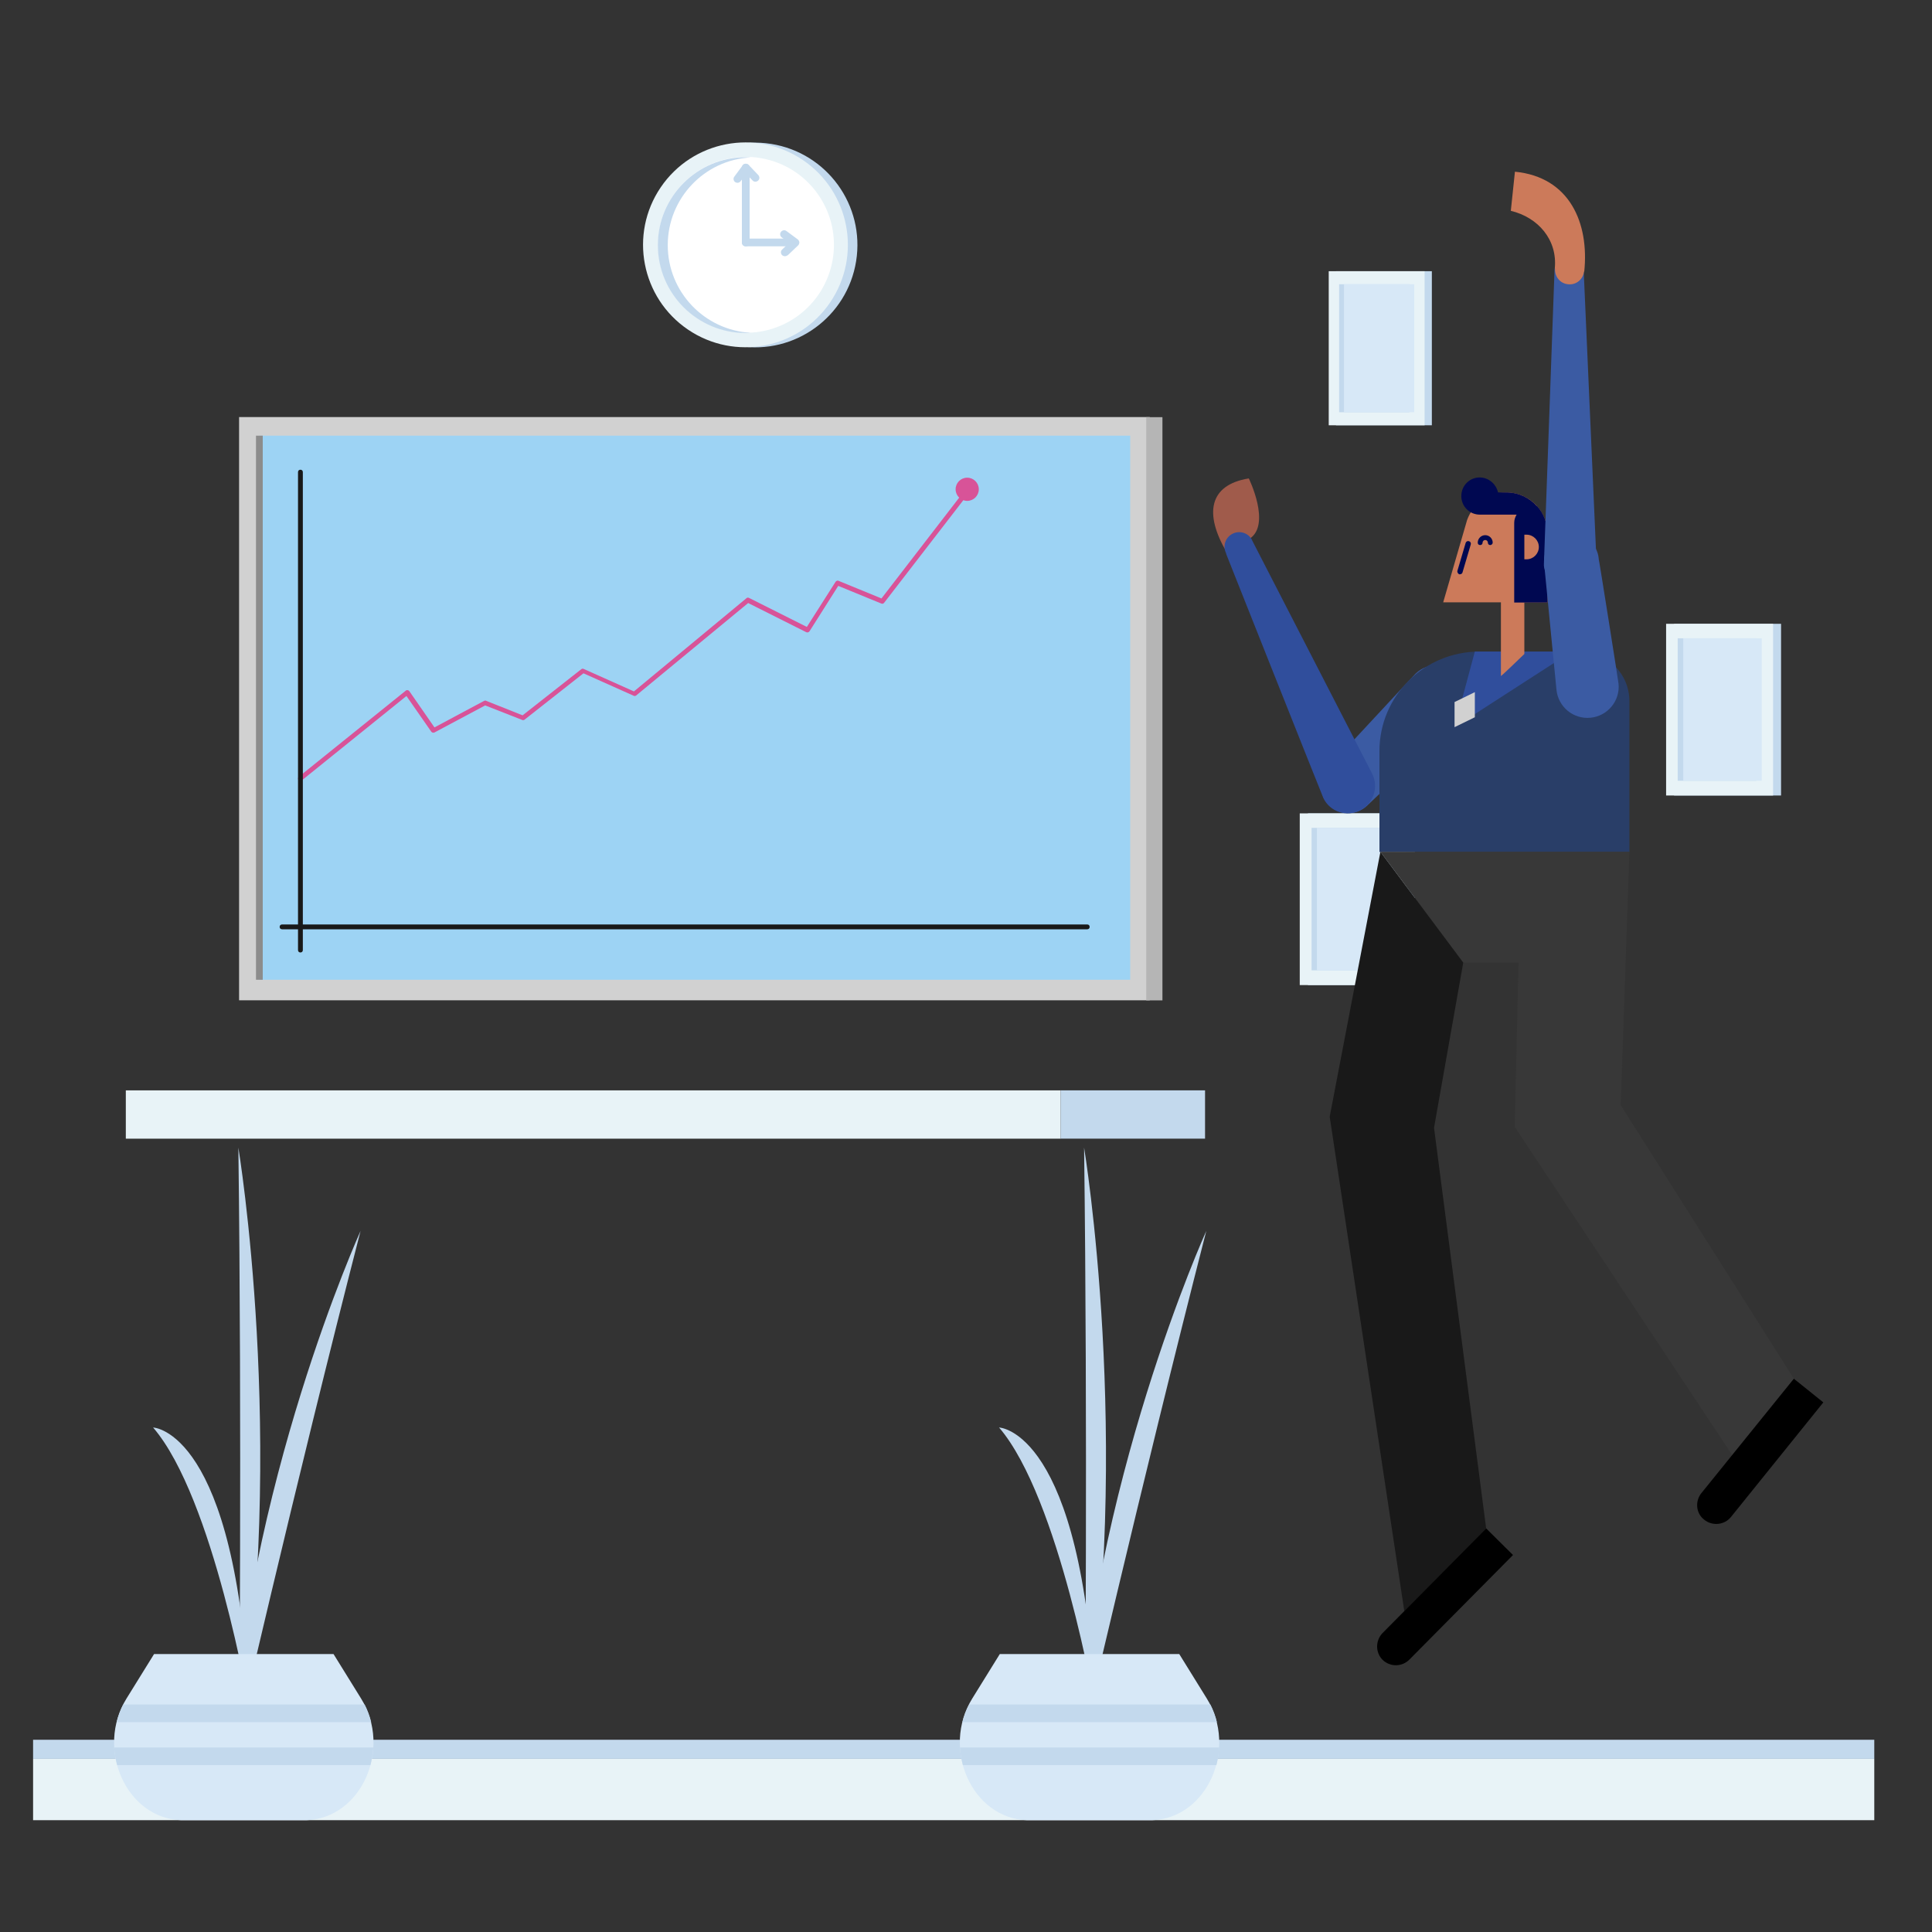 <?xml version="1.0" encoding="utf-8"?>
<!-- Generator: Adobe Illustrator 23.0.0, SVG Export Plug-In . SVG Version: 6.00 Build 0)  -->
<svg version="1.1" id="Capa_1" xmlns="http://www.w3.org/2000/svg" xmlns:xlink="http://www.w3.org/1999/xlink" x="0px" y="0px"
	 viewBox="0 0 800 800" enable-background="new 0 0 800 800" xml:space="preserve">
<rect x="0" y="0" width="800" height="800" fill="#333333" stroke="none"/>
<g>
	<rect x="13.7" y="728.3" fill="#E8F3F7" width="762.4" height="25.4"/>
	<rect x="13.7" y="720.4" fill="#C3D9ED" width="762.4" height="7.9"/>
	<g>
		<rect x="553.2" y="112.3" fill="#C3D9ED" width="39.7" height="63.8"/>
		<rect x="550.2" y="112.3" fill="#E8F3F7" width="39.7" height="63.8"/>
		<rect x="554.5" y="117.7" fill="#C3D9ED" width="29.1" height="53"/>
		<rect x="556.5" y="117.7" fill="#D7E8F7" width="29.1" height="53"/>
	</g>
	<g>
		<rect x="693.2" y="258.3" fill="#C3D9ED" width="44.3" height="71.1"/>
		<rect x="689.9" y="258.3" fill="#E8F3F7" width="44.3" height="71.1"/>
		<rect x="694.7" y="264.3" fill="#C3D9ED" width="32.5" height="59"/>
		<rect x="697" y="264.3" fill="#D7E8F7" width="32.5" height="59"/>
	</g>
	<g>
		<rect x="541.6" y="336.8" fill="#C3D9ED" width="44.3" height="71.1"/>
		<rect x="538.2" y="336.8" fill="#E8F3F7" width="44.3" height="71.1"/>
		<rect x="543.1" y="342.8" fill="#C3D9ED" width="32.5" height="59"/>
		<rect x="545.3" y="342.8" fill="#D7E8F7" width="32.5" height="59"/>
	</g>
	<g>
		
			<ellipse transform="matrix(0.158 -0.987 0.987 0.158 163.25 394.174)" fill="#C3D9ED" cx="312.8" cy="101.3" rx="42.4" ry="42.4"/>
		
			<ellipse transform="matrix(0.561 -0.828 0.828 0.561 51.679 300.073)" fill="#E8F3F7" cx="308.6" cy="101.3" rx="42.4" ry="42.4"/>
		
			<ellipse transform="matrix(0.82 -0.573 0.573 0.82 -2.472 195.085)" fill="#FFFFFF" cx="308.8" cy="101.5" rx="36.4" ry="36.4"/>
		<path fill="#C3D9ED" d="M276.5,101.5c0-19.4,15.2-35.3,34.3-36.3c-0.7,0-1.3-0.1-2-0.1c-20.1,0-36.4,16.3-36.4,36.4
			c0,20.1,16.3,36.4,36.4,36.4c0.7,0,1.4,0,2-0.1C291.7,136.7,276.5,120.9,276.5,101.5z"/>
		<path fill="#C3D9ED" d="M328.3,102h-19.5c-0.9,0-1.6-0.7-1.6-1.6c0-0.9,0.7-1.6,1.6-1.6h19.5c0.9,0,1.6,0.7,1.6,1.6
			C330,101.3,329.2,102,328.3,102z"/>
		<path fill="#C3D9ED" d="M325,106.1c-0.4,0-0.9-0.2-1.2-0.5c-0.6-0.7-0.6-1.7,0.1-2.3l2.8-2.7l-3-2.3c-0.7-0.5-0.9-1.6-0.3-2.3
			c0.5-0.7,1.6-0.9,2.3-0.3l4.6,3.4c0.4,0.3,0.6,0.7,0.7,1.2c0,0.5-0.2,1-0.5,1.3l-4.2,4C325.9,105.9,325.4,106.1,325,106.1z"/>
		<path fill="#C3D9ED" d="M308.8,102c-0.9,0-1.6-0.7-1.6-1.6v-31c0-0.9,0.7-1.6,1.6-1.6s1.6,0.7,1.6,1.6v31
			C310.5,101.3,309.7,102,308.8,102z"/>
		<path fill="#C3D9ED" d="M305.4,75.7c-0.3,0-0.7-0.1-1-0.3c-0.7-0.5-0.9-1.6-0.3-2.3l3.4-4.6c0.3-0.4,0.7-0.6,1.2-0.7
			c0.5,0,1,0.2,1.3,0.5l4,4.2c0.6,0.7,0.6,1.7-0.1,2.3c-0.7,0.6-1.7,0.6-2.3-0.1L309,72l-2.3,3C306.4,75.4,305.9,75.7,305.4,75.7z"
			/>
	</g>
	<g>
		<rect x="99" y="172.7" fill="#D1D1D1" width="377.1" height="241.5"/>
		<rect x="107.4" y="180.4" fill="#9DD3F4" width="360.6" height="225.3"/>
		<rect x="106" y="180.4" fill="#8C8C8C" width="2.8" height="225.3"/>
		
			<rect x="474.6" y="172.7" transform="matrix(-1 -1.224647e-16 1.224647e-16 -1 955.943 586.937)" fill="#B5B5B5" width="6.7" height="241.5"/>
		<path fill="#D85398" d="M124.4,323.4c-0.3,0-0.6-0.1-0.8-0.4c-0.3-0.4-0.3-1.1,0.2-1.4L168,286c0.2-0.2,0.5-0.3,0.8-0.2
			c0.3,0,0.5,0.2,0.7,0.4l10.4,15l20.6-11c0.3-0.1,0.6-0.2,0.8,0l15.1,6l24.3-19.1c0.3-0.2,0.7-0.3,1-0.1l20.8,9.3l46.6-38.6
			c0.3-0.3,0.7-0.3,1.1-0.1l23.9,12l11.9-18.7c0.3-0.4,0.8-0.6,1.2-0.4l17.8,7.3l34.7-45c0.3-0.4,1-0.5,1.4-0.2
			c0.4,0.3,0.5,1,0.2,1.4l-35.2,45.6c-0.3,0.4-0.8,0.5-1.2,0.3l-17.8-7.3l-11.9,18.8c-0.3,0.4-0.8,0.6-1.3,0.4l-24.1-12.1L263.4,288
			c-0.3,0.2-0.7,0.3-1,0.1l-20.8-9.3L217.2,298c-0.3,0.2-0.7,0.3-1,0.1l-15.3-6l-21,11.2c-0.4,0.2-1,0.1-1.3-0.3l-10.3-14.8
			l-43.4,35C124.9,323.3,124.6,323.4,124.4,323.4z"/>
		<circle fill="#D85398" cx="400.5" cy="202.6" r="4.8"/>
		<path fill="#191919" d="M450.2,382.8H125.4V195.5c0-0.6-0.4-1-1-1s-1,0.4-1,1v187.3h-6.6c-0.6,0-1,0.4-1,1s0.4,1,1,1h6.6v8.6
			c0,0.6,0.4,1,1,1s1-0.4,1-1v-8.6h324.8c0.6,0,1-0.4,1-1S450.8,382.8,450.2,382.8z"/>
	</g>
	<g>
		<path fill="#A05B4B" d="M507.9,228.6c1.5,2.5,4.8,3.4,7.4,1.9c2.6-1.5,3.5-4.8,2-7.4l0.1,0c9.1-5.9-0.3-25-0.3-25
			C500.5,200.8,498.6,212.8,507.9,228.6L507.9,228.6z"/>
		<path fill="#3B5BA3" d="M586.2,278.9c5.2-4.9,13.3-4.7,18.2,0.4c4.9,5.2,4.7,13.3-0.4,18.2l-37.9,36.1c-4.5,4.3-11.7,4.1-16-0.4
			s-4.1-11.7,0.4-16c0,0,0.1-0.1,0.1-0.1C550.6,317.2,585.8,279.2,586.2,278.9z"/>
		<path fill="#304E9C" d="M563.1,335.6c5.6-2.8,7.9-9.6,5.1-15.2l-49.7-96.6l0,0c0,0,0-0.1,0-0.1c-1.5-3-5.1-4.2-8.1-2.7
			s-4.2,5.1-2.7,8.1c0,0,0,0.1,0.1,0.1l-0.1,0.1c0,0,40,100.7,40.3,101.2C550.7,336.1,557.5,338.4,563.1,335.6z"/>
	</g>
	<path fill="#293E68" d="M612.6,269.8H654l0,0c0,0,0.1,0,0.1,0c11.4,0,20.6,9.2,20.6,20.5v62.5H571.2V311
		C571.2,288.2,589.7,269.8,612.6,269.8z"/>
	<polygon fill="#304E9C" points="650.8,269.8 602.3,301.1 610.7,269.8 	"/>
	<polygon fill="#D1D1D1" points="602.3,301.1 602.3,290.7 610.7,286.6 610.7,297 	"/>
	<path fill="#CC7A5A" d="M607.5,215.3L607.5,215.3c2.4-6.6,8.7-11.4,16.2-11.4c9.5,0,17.1,7.7,17.1,17.1v28.5h-9.6v21.3
		c0,0-9.7,9.4-9.7,9.1v-30.5h-23.9L607.5,215.3z"/>
	<path fill="#000851" d="M617.1,225.7c-0.6,0-1-0.4-1-1c0-0.6-0.5-1.1-1.1-1.1s-1.1,0.5-1.1,1.1c0,0.6-0.4,1-1,1s-1-0.4-1-1
		c0-1.7,1.4-3.1,3.1-3.1s3.1,1.4,3.1,3.1C618.1,225.2,617.6,225.7,617.1,225.7z"/>
	<path fill="#000851" d="M603.5,236.3l3.4-11.5c0.2-0.6,0.8-0.9,1.4-0.7c0.6,0.2,0.9,0.8,0.7,1.4l-3.4,11.5
		c-0.1,0.5-0.6,0.8-1.1,0.8c-0.1,0-0.2,0-0.3,0C603.7,237.5,603.3,236.9,603.5,236.3z"/>
	<path fill="#000851" d="M612.7,197.7c3.7,0,6.8,2.7,7.6,6.2h3.4c5.1,0,9.6,2.2,12.7,5.7h0.1c2.7,3,4.3,7,4.3,11.4v28.5h-13.8l0-33
		c0-1.3,0.4-2.4,1-3.4h-15.2c-4.3,0-7.7-3.4-7.7-7.7S608.5,197.7,612.7,197.7z"/>
	<path fill="#CC7A5A" d="M631.2,221.4h0.9c2.8,0,5.1,2.3,5.1,5.1c0,2.8-2.3,5.1-5.1,5.1h-0.9V221.4z"/>
	<polygon fill="#383838" points="674.7,352.7 671.1,457.6 742.8,570.9 720,606.6 627.2,466.6 628.8,398.6 605.9,398.6 571.6,352.7 	
		"/>
	<path d="M704.4,618.4c0,0,38.4-47.5,38.4-47.5l12.2,9.8c0,0-38.2,47.4-38.2,47.4c-2.7,3.4-7.7,3.9-11.1,1.2
		C702.3,626.7,701.8,621.8,704.4,618.4z"/>
	<polygon fill="#191919" points="605.9,398.6 593.8,467 615.4,633 581.5,667.2 550.6,462.4 571.6,352.7 	"/>
	<g>
		<g>
			<path fill="#3B5BA3" d="M650.1,244c-6.2-0.4-11.1-6.5-10.8-10.5l4.4-121.7l0,0c0,0,0-0.1,0-0.1c0.2-2.1,3-3.6,6.3-3.4
				c3.3,0.2,5.9,2.1,5.7,4.3c0,0,0,0.1,0,0.1l0.1,0c0,0,5.3,120,5.3,120.4C660.8,237,656.3,244.4,650.1,244z"/>
		</g>
		<path fill="#CC7A5A" d="M655.9,112.5c-0.4,3.2-3.3,5.6-6.6,5.2c-3.3-0.3-5.6-3.2-5.4-6.5l-0.1,0c1.2-11.9-6.9-21.2-18.2-23.9
			l1.7-16.2c22.7,2.2,30.8,21.3,28.7,41.4L655.9,112.5z"/>
	</g>
	<path fill="#3B5BA3" d="M670.2,283.1c0.7,7.1-4.5,13.4-11.6,14.1c-7.1,0.7-13.4-4.5-14.1-11.6l-5.1-52.1
		c-0.6-6.2,3.9-11.8,10.2-12.4c6.2-0.6,11.8,3.9,12.4,10.2c0,0.1,0,0.1,0,0.2C662.1,231.4,670.2,282.6,670.2,283.1z"/>
	<path d="M572.4,676.3c0,0,43-43.4,43-43.4l11.1,11c0,0-42.9,43.3-42.9,43.3c-3.1,3.1-8,3.1-11.1,0.1
		C569.5,684.3,569.5,679.4,572.4,676.3z"/>
	<rect x="52.1" y="451.5" fill="#E8F3F7" width="387.1" height="20"/>
	
		<rect x="439.2" y="451.5" transform="matrix(-1 -1.224647e-16 1.224647e-16 -1 938.185 922.99)" fill="#C3D9ED" width="59.8" height="20"/>
	<g>
		<path fill="#C3D9ED" d="M149.3,509.7c0,0-48,105.9-53.7,221.1C95.6,730.9,122.4,614.1,149.3,509.7"/>
		<path fill="#C3D9ED" d="M63.4,591.1c0,0,34.5,0.9,39.8,116.1C103.2,707.2,88.5,620.3,63.4,591.1"/>
		<path fill="#C3D9ED" d="M98.7,475.2c0,0,20.2,121.9,0.3,245.9C99,721.1,100.2,591.6,98.7,475.2"/>
		<path fill="#D7E8F7" d="M125.9,753.7H76c-0.4,0-0.7,0-1.1,0c-22.7-0.9-35.4-29.6-22.5-50.4l11.4-18.4h74.3l11.4,18.4
			c12.9,20.8,0.2,49.5-22.5,50.4C126.6,753.7,126.3,753.7,125.9,753.7"/>
		<g>
			<path fill="#C3D9ED" d="M48.3,713.1h105.4c-0.6-2.5-1.5-4.9-2.7-7.3H51C49.8,708.2,48.9,710.6,48.3,713.1z"/>
			<path fill="#C3D9ED" d="M153.4,730.9c0.6-2.4,1-4.8,1.2-7.3H47.3c0.1,2.5,0.6,4.9,1.2,7.3H153.4z"/>
		</g>
	</g>
	<g>
		<path fill="#C3D9ED" d="M499.5,509.7c0,0-48,105.9-53.7,221.1C445.8,730.9,472.7,614.1,499.5,509.7"/>
		<path fill="#C3D9ED" d="M413.7,591.1c0,0,34.5,0.9,39.8,116.1C453.5,707.2,438.7,620.3,413.7,591.1"/>
		<path fill="#C3D9ED" d="M448.9,475.2c0,0,20.2,121.9,0.3,245.9C449.3,721.1,450.4,591.6,448.9,475.2"/>
		<path fill="#D7E8F7" d="M476.1,753.7h-49.9c-0.4,0-0.7,0-1.1,0c-22.7-0.9-35.4-29.6-22.5-50.4l11.4-18.4h74.3l11.4,18.4
			c12.9,20.8,0.2,49.5-22.5,50.4C476.9,753.7,476.5,753.7,476.1,753.7"/>
		<g>
			<path fill="#C3D9ED" d="M398.5,713.1h105.4c-0.6-2.5-1.5-4.9-2.7-7.3h-99.9C400,708.2,399.1,710.6,398.5,713.1z"/>
			<path fill="#C3D9ED" d="M503.7,730.9c0.6-2.4,1-4.8,1.2-7.3H397.5c0.1,2.5,0.6,4.9,1.2,7.3H503.7z"/>
		</g>
	</g>
</g>
</svg>
